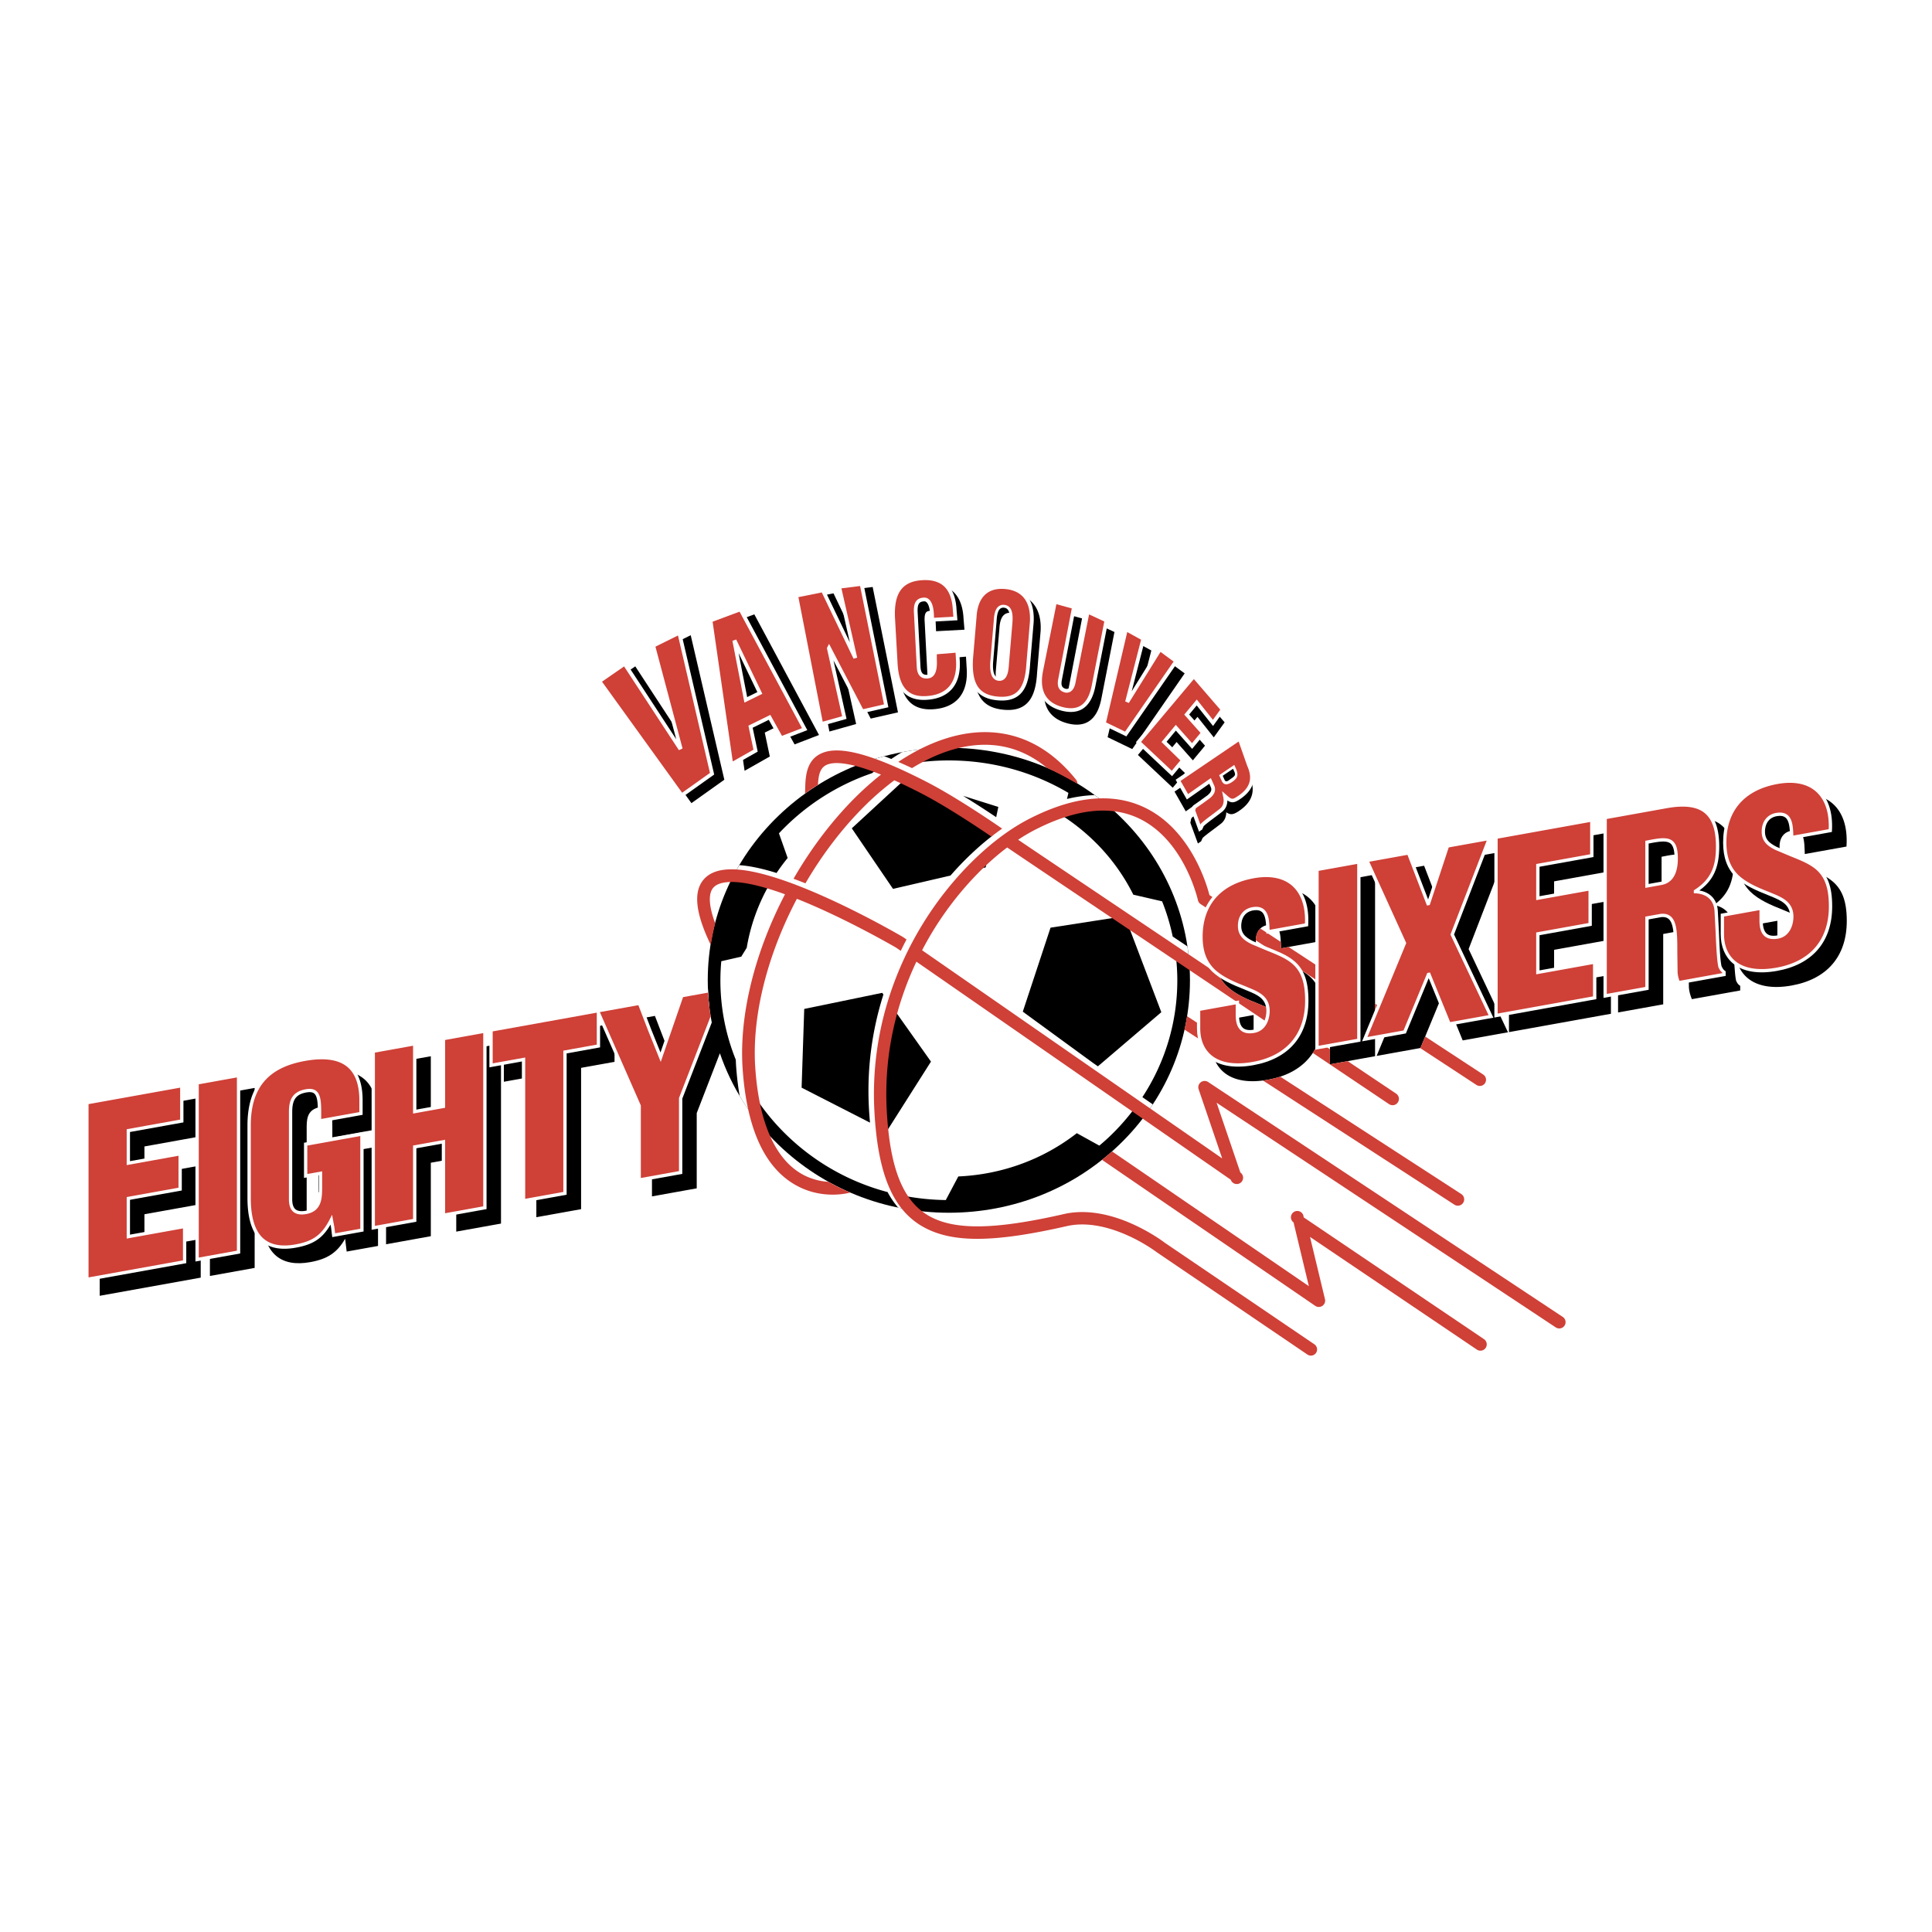 <svg xmlns="http://www.w3.org/2000/svg" width="2500" height="2500" viewBox="0 0 192.756 192.756"><g fill-rule="evenodd" clip-rule="evenodd"><path fill="#fff" d="M0 0h192.756v192.756H0V0z"/><path d="M182.645 87.784c-.664-.496-1.48-.824-2.428-1.205l-1.492-.628c-.832-.42-1.266-.831-1.162-1.788.09-.754.562-1.229 1.299-1.3.324-.036.566.021.742.172.389.334.418 1.095.445 1.766l.016.409.186-.035 3.971-.714.008-.13c.102-1.827-.373-3.262-1.375-4.148-.967-.855-2.387-1.144-4.107-.834-3.418.615-5.377 2.859-5.377 6.157 0 1.493.398 2.591 1.258 3.456.844.82 2.049 1.335 3.209 1.793l.32.133c.977.404 1.9.785 1.9 2.023 0 .757-.332 1.701-1.264 1.869-.469.084-.826.028-1.061-.168-.273-.229-.406-.651-.406-1.292v-1.454l-4.195.755v2.035c0 1.242.426 2.254 1.23 2.928.986.824 2.506 1.08 4.395.74 3.545-.639 5.496-2.926 5.496-6.441-.001-2.031-.482-3.258-1.608-4.099z"/><path d="M173.553 98.311c-.141-.098-.246-.244-.346-.475-.141-.66-.205-2.182-.262-3.524l-.105-1.978c-.064-1.118-.748-1.855-1.844-2.035 1.398-1.007 1.986-2.301 1.986-4.38 0-1.724-.4-2.896-1.223-3.584-.861-.721-2.201-.906-4.094-.565l-6.23 1.121v18.123l4.504-.811v-7.02l1.24-.224c.756-.081 1.104.332 1.229 1.474.066.592.066 1.333.064 2.118l.031 1.98c.027.406.141.748.246 1.029l.049.127 4.824-.867v-.461l-.069-.048zm-7.778-12.832c2.039-.415 2.916-.478 2.916 1.633 0 1.091-.285 2.256-1.494 2.475l-1.422.256v-4.364zM155.053 98.27v-3.507l5.217-.939v-3.892l-5.217.939v-2.938l5.383-.969v-3.892l-.193.035-9.693 1.745v18.122l10.172-1.83V97.25l-5.669 1.02zM146.525 94.686c.049-.13 3.779-9.792 3.779-9.792l-.289.052-4.27.769-1.807 5.474-1.854-4.815-4.492.809s3.748 8.243 3.805 8.371l-4.049 9.794 4.371-.787s2.049-4.959 2.277-5.514l1.938 4.756 4.518-.812c.001-.001-3.868-8.18-3.927-8.305zM136.998 87.289l-4.309.776v18.123l4.502-.811V87.254l-.193.035zM130.389 97.189c-.662-.496-1.48-.824-2.428-1.206l-1.49-.628c-.832-.421-1.266-.832-1.162-1.788.09-.754.562-1.229 1.299-1.3.324-.036.566.02.742.171.389.335.418 1.095.443 1.766l.018.409.186-.034 3.971-.715.006-.129c.104-1.828-.373-3.262-1.373-4.149-.967-.855-2.389-1.144-4.109-.834-3.416.615-5.377 2.859-5.377 6.157 0 1.494.4 2.592 1.258 3.457.844.818 2.049 1.334 3.211 1.793l.32.135c.977.402 1.9.783 1.9 2.021 0 .756-.332 1.699-1.264 1.867-.471.086-.826.029-1.061-.166-.273-.229-.406-.652-.406-1.293v-1.455l-4.195.756v2.035c0 1.242.426 2.254 1.23 2.928.984.824 2.504 1.08 4.395.738 3.543-.637 5.496-2.924 5.496-6.438-.001-2.031-.483-3.258-1.61-4.098zM111.67 81.393c-4.545-4.376-10.582-6.786-17.002-6.786-6.421 0-12.458 2.41-17.001 6.785-4.549 4.382-7.054 10.21-7.054 16.411 0 .867.054 1.727.151 2.578l-1.422.256-2.022 5.869-1.978-5.15-4.522.814-10.55 1.9v3.857s2.899-.521 3.242-.584v14.098l4.464-.803V106.54l3.336-.6v-2.65l3.736 8.51v7.564l4.465-.803v-7.508l2.311-5.969c1.163 3.402 3.138 6.521 5.843 9.127 4.542 4.375 10.58 6.785 17.001 6.785 6.42 0 12.458-2.41 17-6.785 4.549-4.383 7.055-10.211 7.055-16.41 0-6.198-2.506-12.027-7.053-16.408zM49.791 104.156l-4.271.768v6.766c-.229.043-2.217.4-2.537.457v-6.766l-4.465.803v17.957l4.465-.805v-7.33c.229-.041 2.217-.398 2.537-.457v7.33l4.465-.803v-17.955l-.194.035zM31.771 115.457v3.506l1.48-.266v1.189c0 1.24-.095 2.135-1.321 2.355-.454.082-.792.031-1.006-.146-.217-.182-.327-.516-.327-.99v-8.717c0-1.062.244-1.762 1.459-1.959.341-.053.583-.014.74.119.299.256.361.891.361 1.766v1.16l4.465-.803v-1.453c0-1.648-.44-2.854-1.31-3.58-.967-.809-2.481-1.035-4.5-.67-3.875.697-5.681 2.85-5.681 6.775v7.234c0 2.078.482 3.533 1.432 4.328.802.67 1.943.879 3.391.617 1.725-.311 2.678-.943 3.479-2.33l.155 1.277 3.127-.562v-9.922l-5.944 1.072zM25.213 108.578l-4.27.77v17.955l4.464-.803v-17.957l-.194.035zM14.41 124.619v-3.471l5.169-.93v-3.859l-5.169.93v-2.906l5.333-.961v-3.859l-.193.035-9.604 1.729v17.955l10.08-1.812v-3.859c0-.002-5.254.944-5.616 1.008z"/><path d="M117.289 95.148l1.359.913a21.747 21.747 0 0 0-.18-1.64l-1.467-.983a21.107 21.107 0 0 0-1.057-3.512l-2.873-.665a19.702 19.702 0 0 0-3.998-5.432 20.513 20.513 0 0 0-3.021-2.404l.08-.348c1.711-.501 3.289-.646 4.729-.425a24.582 24.582 0 0 0-1.646-1.321c-.855.021-1.773.141-2.762.382l.143-.606c-3.553-2.107-7.648-3.238-11.928-3.238-1.439 0-2.857.132-4.242.381a17.193 17.193 0 0 1 3.46-1.625c-1.317.04-2.617.177-3.889.417-.358.211-.715.441-1.073.68a29.768 29.768 0 0 0-.692-.273 24.36 24.36 0 0 0-2.045.641c.449.13.95.297 1.508.507-.229.174-.457.351-.684.536.048-.017.098-.031.146-.046a22.827 22.827 0 0 0-9.441 6.054l.712 2.017.157.445a19.53 19.53 0 0 0-1.107 1.494c-1.445-.45-2.681-.71-3.714-.78-.242.409-.472.823-.688 1.245.824-.021 2.013.142 3.709.646a18.985 18.985 0 0 0-2.285 6.355l-.545.884-1.355.309-.637.146a21.373 21.373 0 0 0-.089 1.9c0 2.756.531 5.434 1.536 7.93.007.174.013.348.024.52.074 1.105.197 2.137.365 3.1a22.89 22.89 0 0 0 2.086 2.943c-.373-.994-.666-2.123-.875-3.377l-.001-.004a22.132 22.132 0 0 0 3.533 4.389 22.83 22.83 0 0 0 10.016 5.631h-.003a8.52 8.52 0 0 0 1.052 1.547c.755.156 1.521.275 2.295.361a6.132 6.132 0 0 1-1.635-1.521c1.337.25 2.705.391 4.095.408l1.248-2.354c4.354-.193 8.459-1.699 11.826-4.318l2.244 1.242c.381-.32.754-.648 1.113-.996a22.409 22.409 0 0 0 2.461-2.805l1.037.719c.25-.338.49-.684.721-1.035l-1.037-.719a21.177 21.177 0 0 0 3.486-11.66c0-.895-.063-1.781-.172-2.655zm-27.932 23.983l.105.023-.105-.023z" fill="#fff"/><path d="M99.389 81.53l.215-1.022-3.519-1.108a99.719 99.719 0 0 1 3.304 2.13zM102.045 100.934l7.021 5.125c.158.109.314.219.473.328l6.326-5.4-3.463-9.115-.602-.403-6.988 1.085-2.767 8.38zM96.967 86.858l1.373-.318.258-1.225c-.553.481-1.098.999-1.631 1.543zM94.833 87.352c1.313-1.504 2.724-2.846 4.165-3.957l.111-.531-.23-.155c-1.826-1.231-4.452-2.93-6.595-4.029a59.521 59.521 0 0 0-1.964-.965l-5.337 4.926 4.111 6.041 5.739-1.33zM86.692 110.543a31.637 31.637 0 0 1 1.447-11.318l-.12-.168-.069.013-7.712 1.592-.261 7.854 6.824 3.49a36.683 36.683 0 0 1-.109-1.463zM92.883 105.916l-3.835-5.408a30.343 30.343 0 0 0-1.123 9.969c.042.779.103 1.508.182 2.197l.367.188 4.409-6.946z"/><path d="M98.818 74.322c2.057.118 3.941.887 5.631 2.285.605.273 1.27.615 1.855.931.471.253.891.489 1.189.66a.623.623 0 0 0-.137-.412c-2.371-2.949-5.219-4.539-8.467-4.724-2.938-.168-6.124.863-9.269 2.954.44.19.894.394 1.372.62 2.688-1.649 5.366-2.455 7.826-2.314zM79.171 87.673c.394.146.791.298 1.187.457 1.666-2.854 3.683-5.518 5.969-7.776a28.054 28.054 0 0 1 2.899-2.503c.787.354 1.657.772 2.622 1.267 2.142 1.1 4.769 2.798 6.595 4.029l.469.317c.357-.278.715-.546 1.074-.794a113.58 113.58 0 0 0-.838-.57c-1.854-1.25-4.526-2.977-6.724-4.105-5.345-2.743-8.669-3.644-10.46-2.837-1.57.706-1.606 2.413-1.633 3.659l-.011.353v.002c.434-.32.843-.591 1.168-.794l.121-.075c.049-.982.205-1.696.87-1.996.704-.316 2.21-.318 5.417.976a29.95 29.95 0 0 0-2.457 2.173c-2.408 2.379-4.527 5.196-6.268 8.217zM82.652 117.91a6.202 6.202 0 0 1-2.338-.611c-2.87-1.412-4.586-5.146-4.963-10.803-.348-5.211 1.241-11.294 4.153-16.822 4.79 1.903 9.706 4.76 9.92 4.885l.446.309c.189-.393.381-.772.574-1.137l-.322-.223a.57.57 0 0 0-.041-.026c-.265-.156-6.566-3.837-12.058-5.701-4.071-1.382-6.624-1.397-7.805-.047-1.069 1.223-.84 3.364.694 6.536.03-.175.063-.364.1-.565.094-.51.21-1.082.338-1.6-.633-1.715-.703-2.944-.182-3.541.447-.512 1.88-1.139 6.449.411.233.079.468.163.704.249-2.973 5.702-4.59 11.97-4.231 17.355.415 6.219 2.321 10.207 5.665 11.852 2.546 1.252 4.945.584 5.046.557.011-.004.02-.01.03-.014-.165-.064-.4-.164-.686-.293a18.414 18.414 0 0 1-1.493-.771zM139.012 101.33c-.596-.389-1.203-.789-1.82-1.193v1.479l1.34.877.48-1.163zM132.689 97.186l-4.129-2.707-.564.102-.186.034-.018-.409c-.002-.078-.006-.156-.01-.235l-2.035-1.335c-.24.224-.393.539-.439.933-.01.089-.01.169-.012.249l7.393 4.845v-1.477z" fill="#cf4037"/><path d="M155.916 131.389l-35.381-23.438a.635.635 0 0 0-.734.027.627.627 0 0 0-.211.703l2.348 6.895-29.94-20.768c.386-.741.777-1.428 1.159-2.046 2.022-3.274 4.635-6.177 7.33-8.21.566.397 16.191 10.894 27.254 18.324.041-.189.062-.381.062-.561 0-.58-.205-.971-.52-1.264l-.639-.43a10.112 10.112 0 0 0-.742-.328l-.32-.135c-1.162-.459-2.367-.975-3.211-1.793a4.103 4.103 0 0 1-.807-1.154c-9.621-6.46-19.639-13.188-19.982-13.431a17.625 17.625 0 0 1 1.67-.986c5.525-2.833 9.93-2.531 13.088.899 2.389 2.594 3.172 6.089 3.18 6.124a.613.613 0 0 0 .266.385l2.164 1.418c.211-.357.465-.684.752-.983l-2.035-1.334c-.23-.895-1.15-3.985-3.418-6.447-2.461-2.674-6.986-5.045-14.559-1.162-3.803 1.95-7.759 5.844-10.584 10.417-2.465 3.991-5.311 10.486-4.866 18.758.343 6.375 1.892 9.959 5.022 11.621 2.874 1.527 6.98 1.48 14.174-.16 2.211-.506 4.547.236 6.115.949a16.506 16.506 0 0 1 2.93 1.705l14.961 10.16a.62.62 0 0 0 .859-.164.622.622 0 0 0-.165-.858l-14.922-10.131c-.123-.096-1.354-1.021-3.154-1.838-2.498-1.135-4.883-1.49-6.9-1.029-6.783 1.549-10.768 1.631-13.319.275-2.704-1.438-4.051-4.705-4.368-10.598-.325-6.037 1.176-11.09 2.956-14.855 7.198 4.994 31.364 21.755 31.364 21.755a.632.632 0 1 0 .957-.721l-2.369-6.959 33.838 22.414a.631.631 0 0 0 .875-.178.627.627 0 0 0-.178-.868z" fill="#cf4037"/><path d="M132.689 104.682l-1.141-.766a5.624 5.624 0 0 1-.572 1.133l7.611 5.111a.631.631 0 0 0 .703-1.049l-4.834-3.242-1.768.318v-1.505h.001zM148.16 108.066a.62.62 0 0 0-.177-.856s-2.406-1.576-5.789-3.795l-.473 1.145-.025.006 5.609 3.678c.285.188.67.108.855-.178zM127.732 107.418c-.385.127-.795.23-1.23.309a7.922 7.922 0 0 1-.5.072l19.104 12.391a.631.631 0 0 0 .688-1.059l-18.062-11.713zM118.436 101.389c-.072.449-.16.893-.258 1.336l2.717 1.764a5.034 5.034 0 0 1-.018-.428v-1.09l-2.441-1.582zM148.055 133.605l-17.992-12.152a.633.633 0 1 0-.986.524c0 .049.008.098.02.146l1.488 6.197-19.637-13.445c-.328.289-.66.572-1 .844l21.277 14.568a.632.632 0 0 0 .986-.52c0-.049-.006-.1-.018-.148 0 0-1.225-5.094-1.492-6.211l16.648 11.242a.63.63 0 0 0 .706-1.045z" fill="#cf4037"/><path d="M70.635 98.703l-2.735.492-2.002 5.811-.916-2.273-1.082-2.819-4.521.814 4.229 9.633v7.562l4.465-.805v-7.508l2.94-7.596a22.476 22.476 0 0 1-.378-3.311zM12.969 119.707c.243-.045 5.169-.93 5.169-.93v-3.859l-5.169.93v-2.908l5.333-.959v-3.859l-.194.035-9.604 1.729v17.955l10.08-1.814v-3.857l-5.615 1.01v-3.473zM19.5 107.906v17.955l4.465-.802v-17.957l-.193.035-4.272.769zM30.33 117.521l1.48-.266v1.189c0 .562-.014 1.104-.187 1.523-.19.463-.551.727-1.134.832-.47.084-.815.027-1.029-.166-.202-.186-.305-.512-.305-.973v-8.717c0-.605.091-1.025.287-1.322.225-.34.597-.541 1.172-.635.587-.092.779.104.889.309.187.352.212.992.212 1.576v1.16l4.464-.805v-1.451c0-1.801-.524-3.068-1.559-3.768-.967-.654-2.397-.816-4.25-.484-1.948.352-3.351 1.064-4.288 2.184-.937 1.117-1.392 2.619-1.392 4.592v7.236c0 1.771.35 3.094 1.039 3.932.806.979 2.079 1.32 3.784 1.014.964-.174 1.645-.432 2.205-.836.477-.344.881-.822 1.258-1.467l.058.316.114.934 3.126-.562v-9.922l-5.944 1.07v3.507zM44.078 103.482v6.766l-2.537.457v-6.768l-4.465.805v17.955l4.465-.803v-7.33l2.537-.457v7.332l4.465-.805V102.68l-.194.033-4.271.769z" fill="#fff"/><path d="M59.677 100.674l-10.85 1.953v3.859l3.242-.584V120l4.464-.803v-14.098l3.336-.602v-3.857l-.192.034z" fill="#fff"/><path d="M70.647 99.035l-.526.094-1.972.355-2.227 6.463-1.247-3.096-.985-2.564-3.842.691 4.088 9.312v7.238l3.806-.686v-7.293l3.158-8.158a22.742 22.742 0 0 1-.253-2.356zM13.432 109.332l4.541-.816v3.189l-5.333.959v3.578s4.837-.871 5.169-.932v3.189c-.243.045-5.169.932-5.169.932v4.141l5.615-1.012v3.191c-.256.045-9.063 1.631-9.421 1.695v-17.287l4.598-.827zM21.762 107.832l1.874-.336v17.285c-.237.043-3.487.629-3.806.688V108.18c.237-.041 1.932-.348 1.932-.348zM25.984 123.26c-.639-.779-.963-2.031-.963-3.723v-7.236c0-1.893.43-3.324 1.315-4.381.886-1.057 2.225-1.732 4.094-2.07 1.766-.316 3.114-.172 4.008.434.938.635 1.414 1.809 1.414 3.494v1.178c-.237.041-3.487.627-3.806.684v-.766c0-.896-.073-1.396-.252-1.73-.224-.418-.626-.574-1.231-.479-.664.107-1.12.361-1.395.777-.236.357-.342.822-.342 1.504v8.717c0 .557.139.965.412 1.215.293.268.733.352 1.31.248.694-.125 1.146-.463 1.38-1.031.196-.477.212-1.051.212-1.648v-1.584l-1.48.266v-2.836l5.286-.951v9.252l-2.512.451-.073-.598-.23-1.248-.221.432c-.421.824-.848 1.363-1.383 1.75-.519.375-1.158.615-2.071.779-1.58.281-2.748-.021-3.472-.9zM46.339 103.41l1.874-.338v17.287c-.237.043-3.487.627-3.806.686v-7.332l-3.196.576v7.33l-3.806.686v-17.287c.236-.043 3.487-.627 3.806-.686v6.768l3.196-.576v-6.766l1.932-.348zM54.378 101.963s4.803-.863 5.163-.93v3.189l-3.337.602v14.098c-.236.041-3.487.627-3.805.684v-14.098l-3.243.584v-3.189l5.222-.94z" fill="#cf4037"/><path d="M128.934 95.733c-.662-.496-1.48-.824-2.43-1.205l-1.49-.627c-.83-.421-1.266-.832-1.16-1.788.088-.754.562-1.229 1.299-1.299.324-.037.566.02.742.171.389.334.418 1.094.443 1.765l.018.41.186-.034 3.971-.715.006-.129c.104-1.828-.371-3.262-1.373-4.148-.967-.855-2.389-1.144-4.109-.834-3.416.615-5.377 2.859-5.377 6.157 0 1.494.4 2.591 1.258 3.455.844.82 2.049 1.336 3.211 1.795l.32.135c.977.402 1.9.783 1.9 2.021 0 .756-.332 1.699-1.266 1.867-.469.086-.826.029-1.059-.166-.273-.229-.406-.652-.406-1.293v-1.455l-4.195.756v2.035c0 1.242.424 2.254 1.229 2.926.986.826 2.506 1.08 4.396.74 3.543-.637 5.496-2.924 5.496-6.439-.001-2.033-.483-3.26-1.61-4.101zM131.232 86.609v18.121l4.504-.808V85.799l-.193.034-4.311.776zM148.85 83.439l-.289.052-4.27.769s-1.596 4.832-1.807 5.475l-1.854-4.817-4.492.809 3.805 8.371-4.049 9.795 4.371-.787 2.277-5.512c.229.559 1.938 4.754 1.938 4.754l4.516-.812-3.926-8.305c.049-.131 3.78-9.792 3.78-9.792zM153.598 93.307l5.217-.939v-3.892l-5.217.939v-2.938l5.383-.969v-3.892l-.193.035-9.693 1.744v18.123l10.172-1.832v-3.891l-5.668 1.02-.001-3.508zM181.189 86.329c-.664-.495-1.482-.824-2.43-1.204l-1.49-.628c-.832-.421-1.266-.832-1.162-1.788.09-.754.562-1.229 1.299-1.3.324-.036.566.02.742.172.389.334.418 1.095.445 1.765l.016.409.186-.034 3.971-.715.008-.13c.102-1.828-.373-3.262-1.375-4.149-.967-.855-2.387-1.143-4.109-.833-3.416.615-5.375 2.859-5.375 6.157 0 1.494.398 2.592 1.256 3.456.846.821 2.051 1.336 3.211 1.794l.32.133c.977.403 1.9.784 1.9 2.022 0 .757-.332 1.701-1.264 1.869-.471.085-.826.028-1.061-.167-.273-.229-.406-.651-.406-1.292V90.41l-4.195.755V93.2c0 1.242.426 2.254 1.23 2.926.986.824 2.506 1.08 4.395.74 3.545-.637 5.496-2.924 5.496-6.439 0-2.031-.481-3.258-1.608-4.098z" fill="#fff"/><path d="M170.305 80.88c.822.688 1.223 1.861 1.223 3.584 0 2.079-.588 3.373-1.986 4.38 1.096.18 1.777.917 1.844 2.036l.105 1.976c.057 1.343.121 2.865.262 3.526.098.23.205.377.346.475l.07.049v.461l-4.824.867-.047-.127a3.48 3.48 0 0 1-.248-1.029l-.031-1.981c.002-.785.002-1.525-.064-2.117-.125-1.142-.475-1.554-1.229-1.474l-1.24.223v7.021l-4.504.811V81.436l6.23-1.122c1.892-.34 3.229-.155 4.093.566zm-5.821 3.281v4.03l1.229-.221c.902-.162 1.359-.94 1.359-2.312 0-.798-.129-1.275-.406-1.501-.385-.315-1.152-.202-2.182.004z" fill="#fff"/><path d="M125.141 103.053c1.133-.203 1.535-1.309 1.535-2.191 0-1.459-1.117-1.92-2.104-2.326l-.32-.135c-1.135-.447-2.307-.947-3.104-1.725-.791-.795-1.16-1.819-1.16-3.22 0-3.169 1.812-5.241 5.105-5.833 1.617-.291 2.943-.029 3.832.757.84.743 1.277 1.92 1.277 3.422 0 .108-.006.22-.01.332l-3.525.634v-.031c-.029-.737-.061-1.573-.559-2.001-.246-.211-.58-.295-.992-.25-.887.085-1.484.68-1.592 1.59-.137 1.261.59 1.74 1.346 2.123l1.51.635c.928.373 1.729.693 2.355 1.163 1.035.773 1.477 1.919 1.477 3.835 0 3.338-1.855 5.51-5.225 6.115-1.791.322-3.217.092-4.127-.668-.727-.607-1.111-1.533-1.111-2.674v-1.76l3.537-.637v1.061c0 .744.172 1.25.523 1.545.316.262.761.342 1.332.239zM135.408 86.193v17.454l-3.846.691V86.885l3.846-.692zM148.33 83.867l-3.619 9.375 3.805 8.044-3.832.689-2.016-4.951-.268.051-2.371 5.738c-.156.027-3.104.559-3.6.648l3.873-9.372s-3.521-7.748-3.689-8.115l3.809-.686 1.945 5.058.277-.051s1.838-5.568 1.896-5.748c.173-.029 3.304-.592 3.79-.68zM158.65 82.01v3.223l-5.383.969v3.607l5.217-.939v3.223l-5.217.939v4.177l5.668-1.021v3.224c-.258.045-9.145 1.645-9.514 1.711V83.67l9.229-1.66zM177.396 93.649c1.133-.204 1.535-1.309 1.535-2.193 0-1.458-1.119-1.92-2.105-2.327l-.318-.133c-1.137-.447-2.307-.947-3.105-1.723-.791-.796-1.16-1.821-1.16-3.222 0-3.168 1.814-5.24 5.105-5.832 1.619-.292 2.943-.03 3.832.756.84.743 1.277 1.92 1.277 3.423 0 .108-.006.22-.01.332l-3.523.634c-.002-.007-.002-.029-.002-.029-.029-.738-.061-1.574-.557-2.003-.246-.212-.58-.295-.992-.25-.889.085-1.484.68-1.592 1.59-.139 1.26.588 1.74 1.346 2.122l1.51.636c.928.372 1.727.693 2.355 1.163 1.033.772 1.475 1.919 1.475 3.835 0 3.337-1.855 5.509-5.225 6.115-1.789.322-3.217.092-4.125-.668-.727-.608-1.111-1.533-1.111-2.674v-1.76l3.537-.637v1.061c0 .745.17 1.25.523 1.545.313.261.76.341 1.33.239zM166.27 80.638c1.789-.322 3.041-.16 3.824.495.742.622 1.105 1.711 1.105 3.331 0 1.772-.363 3.184-2.131 4.314l-.076.048v.295l.158.007c1.148.051 1.842.698 1.906 1.774l.104 1.966c.059 1.356.123 2.893.279 3.611.076.186.203.4.398.57v.039c-.246.043-4.018.723-4.275.77a3.062 3.062 0 0 1-.186-.801l-.029-1.963v-.264c0-.695-.006-1.347-.066-1.889-.1-.891-.371-1.896-1.604-1.764l-1.523.274v7.02c-.242.043-3.504.631-3.844.691V81.709c.258-.044 5.96-1.071 5.96-1.071zm-1.983 3.225l-.133.027v4.695l1.617-.291c.744-.134 1.629-.7 1.629-2.637 0-.917-.162-1.458-.525-1.756-.516-.421-1.359-.288-2.588-.038z" fill="#cf4037"/><path d="M103.822 62.955l-.35 4.151c-.088 1.572-.438 2.573-1.102 3.147-.533.461-1.258.645-2.215.56-2.154-.189-3.047-1.496-2.895-4.244l.35-4.144c.064-1.173.424-2.05 1.064-2.605.57-.494 1.332-.703 2.262-.622 1.959.173 3.009 1.542 2.886 3.757zm-3.006-1.807a.83.83 0 0 0-.641.195c-.365.316-.443.936-.471 1.44l-.354 4.188c-.066 1.198.24 1.832.912 1.891a.805.805 0 0 0 .609-.188c.369-.32.451-.956.484-1.536v.007l.352-4.194c.035-.562.098-1.715-.891-1.803z"/><path d="M98.096 59.001c-.627.543-.977 1.403-1.041 2.557l-.35 4.146c-.15 2.699.723 3.983 2.831 4.169.939.083 1.646-.095 2.164-.543.648-.562.99-1.546 1.076-3.099l.352-4.151c.121-2.205-.881-3.512-2.822-3.683-.911-.08-1.656.123-2.21.604zm1.572 8.637c-.445-.039-.643-.547-.59-1.512l.354-4.191c.021-.404.082-.964.35-1.195a.49.49 0 0 1 .379-.11c.537.047.617.603.57 1.423l-.354 4.195c-.025.476-.09 1.053-.361 1.287a.448.448 0 0 1-.348.103z" fill="#fff"/><path d="M75.22 61.31l-3.019 1.125 2.087 14.468 2.516-1.426-.504-2.388 1.823-.896 1.153 2.076 2.437-.938-6.453-12.036-.04.015zM68.701 63.481l-2.733 1.355 2.513 9.438-5.1-7.792-2.83 1.957 8.433 11.691 3.283-2.336-3.354-14.417-.212.104zM108.975 62.026l-1.455 7.319c-.057.289-.178.516-.326.607a.353.353 0 0 1-.293.031c-.361-.101-.469-.353-.369-.871l1.424-7.413-2.258-.622-.039.197-1.383 6.919c-.402 2.086.348 3.455 2.166 3.958.869.241 1.596.185 2.162-.166.633-.393 1.062-1.156 1.277-2.271l1.307-6.659-2.213-1.029zM116.271 65.769s-1.969 3.17-2.771 4.464c.385-1.504 1.369-5.333 1.369-5.333l-2.066-1.14-.057.24-2.238 9.549 2.457 1.187 5.23-7.552-1.924-1.415zM116.344 75.293l1.045-1.26 1.623 1.826 1.213-1.462-1.623-1.826.871-1.049 1.625 2.044 1.084-1.497-2.998-3.473-.074.087-5.58 6.64 3.477 3.268 1.219-1.463c-.001.001-1.761-1.718-1.882-1.835zM124.666 77.441l-1.006-2.857-.201.136-6.277 4.259 1.121 1.97s1.928-1.353 2.238-1.572l.16.354c.027.072.041.14.041.207 0 .192-.117.371-.377.593l-.711.516-.686.481c-.129.1-.143.228-.152.312l-.037.146-.012.12.748 2.05.324-.219.035-.09.109-.238c.193-.198.707-.58 1.158-.917l.674-.514c.344-.264.529-.673.529-1.137v-.001c.43.292.713.249 1.291-.144 1.336-.905 1.672-2.035 1.031-3.455zM86.893 58.586l-2.442.309 1.296 5.705-2.588-5.402-2.983.597 2.574 13.189 2.667-.748-1.303-5.832 2.757 5.29 2.719-.62-2.524-12.511-.173.023zM96.376 65.514l-2.725.226-.003.894c.045 1.022-.112 1.464-.525 1.49-.174.011-.3-.022-.385-.099-.122-.109-.191-.331-.205-.657l-.283-5.423c-.02-.446.03-.719.158-.858.085-.092.223-.141.421-.149a.248.248 0 0 1 .19.069c.089.081.3.354.336 1.162l.037.808 2.834-.153-.091-1.064c-.055-1.238-.408-2.164-1.05-2.741-.591-.531-1.426-.768-2.48-.703-2.226.137-3.249 1.512-3.129 4.202l.252 4.437c.067 1.509.433 2.543 1.117 3.159.543.489 1.295.707 2.235.649 2.283-.141 3.482-1.526 3.376-3.902l-.08-1.347z"/><path d="M73.809 60.621l-3.124 1.164 2.132 14.779 2.779-1.576-.503-2.381 1.608-.79 1.148 2.066 2.695-1.038-6.583-12.28-.152.056zm-.118 4.543l1.871 3.886-1.018.5-.853-4.386zM67.688 62.962l-2.733 1.355 2.513 9.438-5.099-7.792-2.83 1.957 8.433 11.69 3.282-2.335L67.9 62.858l-.212.104z" fill="#fff"/><path d="M67.642 63.402l3.191 13.714-2.777 1.976-7.993-11.081 2.202-1.522 5.467 8.354.366-.167-2.705-10.159 2.249-1.115z" fill="#cf4037"/><path d="M105.068 60.009l-1.383 6.919c-.402 2.086.348 3.455 2.166 3.958.869.241 1.596.185 2.162-.167.633-.393 1.062-1.156 1.277-2.271l1.307-6.658-2.213-1.031-1.455 7.319c-.057.29-.178.517-.326.608a.35.35 0 0 1-.291.031c-.363-.1-.471-.353-.371-.871l1.424-7.412-2.258-.623-.039.198z" fill="#fff"/><path d="M105.396 60.279l1.537.424-1.357 7.074a2 2 0 0 0-.039.384c0 .484.225.793.676.917a.72.72 0 0 0 .588-.073c.338-.21.459-.667.494-.854l1.363-6.852 1.518.707c-.055.274-1.25 6.372-1.25 6.372-.195 1.008-.568 1.689-1.109 2.024-.473.294-1.102.336-1.865.124-1.328-.368-1.998-1.229-1.998-2.566 0-.297.033-.618.1-.962-.001-.001 1.268-6.348 1.342-6.719z" fill="#cf4037"/><path d="M112.156 62.735l-2.238 9.549 2.459 1.187 5.229-7.552-1.924-1.415s-1.969 3.17-2.771 4.464l1.369-5.333-2.066-1.14-.058.24z" fill="#fff"/><path d="M112.465 63.06l1.381.763-1.582 6.159.357.156 3.166-5.095 1.305.96-4.842 6.992-1.9-.918 2.115-9.017z" fill="#cf4037"/><path d="M118.967 67.344l-5.635 6.705 3.605 3.392 1.334-1.6-1.881-1.836.926-1.115 1.623 1.825 1.328-1.601-1.623-1.826.752-.905 1.629 2.05 1.195-1.649-3.113-3.607-.14.167z" fill="#fff"/><path d="M119.111 67.752l2.635 3.052-.734 1.012-1.609-2.025-1.25 1.506s1.438 1.616 1.623 1.826l-.846 1.02-1.623-1.825-1.422 1.715 1.879 1.836-.857 1.03-3.062-2.878c.212-.254 5.005-5.957 5.266-6.269z" fill="#cf4037"/><path d="M85.936 58.074l-2.442.309 1.296 5.705-2.588-5.402-2.983.597 2.574 13.189 2.667-.749-1.303-5.831 2.757 5.29 2.719-.62-2.524-12.511-.173.023z" fill="#fff"/><path d="M85.811 58.466l2.383 11.813-2.083.475-3.396-6.515-.217.422 1.52 6.799-1.936.544-2.425-12.428 2.334-.467 3.166 6.607.363-.102-1.57-6.914c.308-.037 1.596-.2 1.861-.234z" fill="#cf4037"/><path d="M91.984 57.514c-2.18.134-3.181 1.485-3.064 4.129l.252 4.436c.066 1.491.425 2.509 1.094 3.111.529.476 1.264.688 2.184.632 2.239-.138 3.415-1.499 3.311-3.831l-.077-1.272-2.589.214-.003.83c.047 1.067-.129 1.531-.591 1.559-.193.012-.336-.026-.437-.116-.136-.123-.212-.36-.228-.706l-.283-5.423c-.021-.466.035-.756.176-.909.098-.107.252-.163.47-.172a.311.311 0 0 1 .239.088c.203.182.334.623.36 1.21l.034.737 2.691-.146-.084-.992c-.055-1.221-.4-2.13-1.027-2.694-.576-.519-1.393-.749-2.428-.685z" fill="#fff"/><path d="M90.516 68.911c-.591-.531-.909-1.464-.971-2.852l-.252-4.436c-.11-2.461.728-3.615 2.714-3.737.931-.058 1.657.142 2.156.59.55.495.854 1.316.904 2.441l.053.616-1.931.104-.017-.36c-.031-.707-.198-1.215-.482-1.471a.686.686 0 0 0-.508-.183c-.319.013-.558.108-.727.292-.276.301-.292.789-.274 1.18l.283 5.422c.021.455.135.771.352.965.176.159.415.23.709.211.837-.051.951-.938.951-1.567 0-.141-.006-.269-.01-.372l.001-.479 1.868-.154.053.888c.004.085.006.172.006.259 0 1.423-.548 3.03-2.966 3.179-.828.052-1.454-.124-1.912-.536zM73.787 61.027l6.229 11.62-1.998.769-1.162-2.092-2.188 1.075s.457 2.16.506 2.398l-2.066 1.171-2.011-13.939 2.69-1.002zm-.715 2.906l1.199 6.167 1.788-.878-2.608-5.418-.379.129zM99.568 69.5c-1.91-.168-2.631-1.26-2.492-3.771l.352-4.146c.059-1.055.365-1.827.912-2.301.477-.413 1.127-.586 1.932-.515 1.635.144 2.492 1.163 2.492 2.955 0 .109-.004.22-.01.334l-.35 4.147c-.082 1.45-.383 2.351-.949 2.842-.437.381-1.055.529-1.887.455zm.616-9.153a.765.765 0 0 0-.588.178c-.344.299-.42.901-.447 1.392l-.354 4.189c-.064 1.151.221 1.76.848 1.815a.725.725 0 0 0 .559-.172c.35-.302.428-.921.459-1.486v.005l.354-4.194c.028-.538.09-1.646-.831-1.727z" fill="#cf4037"/><path d="M123.57 73.537l-6.277 4.259 1.121 1.97 2.236-1.572c.076.165.16.355.16.355a.59.59 0 0 1 .043.206c0 .192-.117.371-.379.593l-.711.517-.686.48a.416.416 0 0 0-.152.312l-.035.146-.012.12.748 2.05.324-.219.035-.09.107-.238c.195-.198.707-.58 1.16-.917l.674-.514c.342-.264.529-.672.529-1.137l-.002-.002c.43.293.713.249 1.291-.144 1.334-.905 1.672-2.035 1.031-3.455l-1.006-2.858-.199.138zm-.552 3.166c.266.559.324.632-.172.969-.258.174-.525.459-.678.123l-.178-.396 1.028-.696z" fill="#fff"/><path d="M123.58 73.981l.85 2.416c.191.425.289.812.289 1.167 0 .711-.387 1.301-1.182 1.84-.578.393-.635.389-1.174-.084l-.436-.382.113.576c.029.121.043.237.043.349 0 .348-.135.644-.389.84l-.664.507c-.486.362-.99.737-1.225.981-.006.006-.02.037-.039.077l-.52-1.424c.023-.071.049-.143.049-.143l.01-.061.666-.466.746-.542c.246-.211.506-.492.506-.876a.988.988 0 0 0-.068-.349l-.35-.778s-1.984 1.393-2.271 1.596c-.145-.254-.623-1.096-.748-1.313l5.794-3.931zm-.439 2.338l-1.506 1.021.264.58c.221.493.658.348 1.035.092.728-.493.599-.873.207-1.693z" fill="#cf4037"/></g></svg>